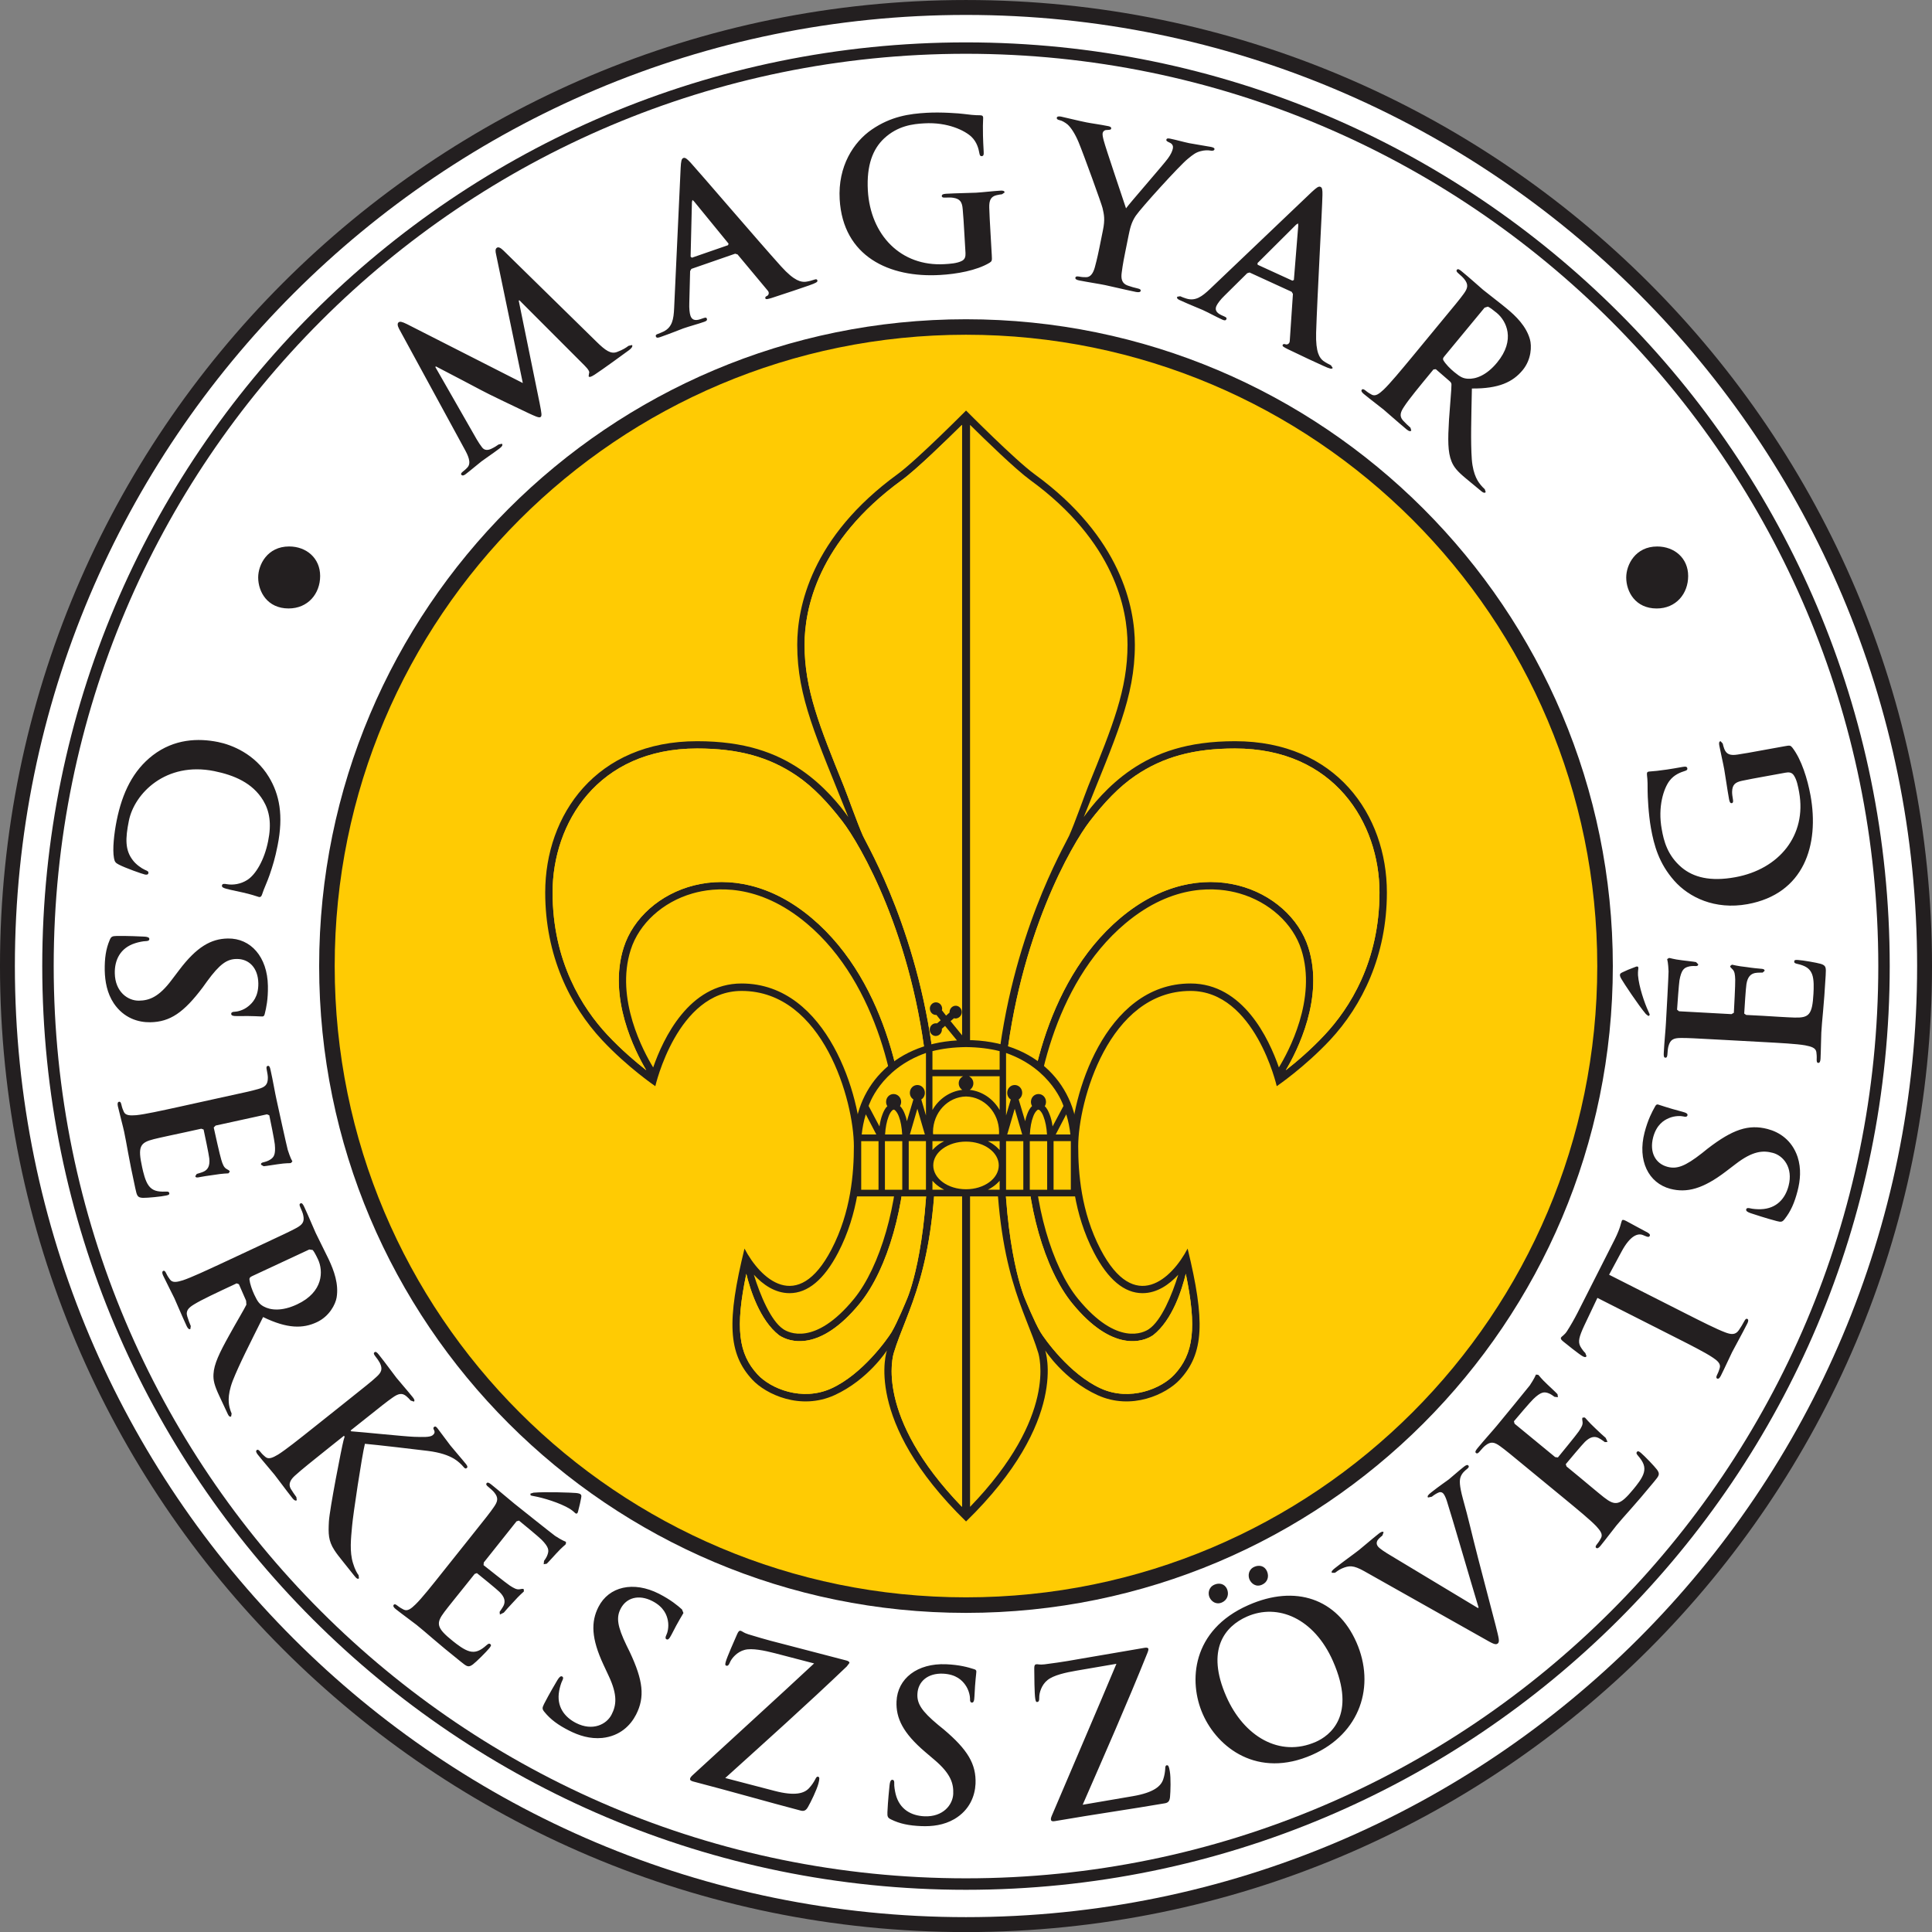 <?xml version="1.0" encoding="UTF-8" standalone="no"?>
<svg
   xmlns:dc="http://purl.org/dc/elements/1.1/"
   xmlns:cc="http://creativecommons.org/ns#"
   xmlns:rdf="http://www.w3.org/1999/02/22-rdf-syntax-ns#"
   xmlns:svg="http://www.w3.org/2000/svg"
   xmlns="http://www.w3.org/2000/svg"
   viewBox="0 0 88.582 88.585"
   height="88.585"
   width="88.582"
   xml:space="preserve"
   version="1.1"
   id="svg2"><rect x="0" y="0" width="88.582" height="88.585" fill="#808080" stroke="none"/><defs
     id="defs6" /><g
     transform="translate(-203.787,-56.2)"
     id="logo_2c"><g
       transform="matrix(1.25,0,0,-1.25,292.026,100.494)"
       id="g1490"><path
         id="path1492"
         style="fill:#ffffff;fill-opacity:1;fill-rule:nonzero;stroke:none"
         d="m 0,0 c 0,-19.416 -15.735,-35.16 -35.157,-35.16 -19.422,0 -35.159,15.744 -35.159,35.16 0,19.42 15.737,35.16 35.159,35.16 C -15.735,35.16 0,19.42 0,0" /></g><g
       transform="matrix(1.25,0,0,-1.25,290.157,100.494)"
       id="g1494"><path
         id="path1496"
         style="fill:#ffffff;fill-opacity:1;fill-rule:nonzero;stroke:none"
         d="m 0,0 c 0,-18.588 -15.076,-33.66 -33.662,-33.66 -18.594,0 -33.663,15.072 -33.663,33.66 0,18.593 15.069,33.665 33.663,33.665 C -15.076,33.665 0,18.593 0,0" /></g><g
       transform="matrix(1.25,0,0,-1.25,292.028,100.492)"
       id="g1498"><path
         id="path1500"
         style="fill:#231f20;fill-opacity:1;fill-rule:nonzero;stroke:none"
         d="m 0,0 -0.273,0 c 0,-9.636 -3.905,-18.355 -10.218,-24.669 -6.314,-6.314 -15.035,-10.218 -24.669,-10.218 -9.634,0 -18.356,3.904 -24.668,10.218 -6.314,6.314 -10.219,15.033 -10.219,24.669 0,9.634 3.905,18.354 10.219,24.667 6.312,6.314 15.034,10.219 24.668,10.219 9.634,0 18.355,-3.905 24.669,-10.219 C -4.178,18.354 -0.273,9.634 -0.273,0 L 0,0 0.273,0 c 0,19.568 -15.864,35.433 -35.433,35.433 -19.57,0 -35.433,-15.865 -35.433,-35.433 0,-19.571 15.863,-35.433 35.433,-35.435 C -15.591,-35.433 0.273,-19.571 0.273,0 L 0,0 Z" /></g><g
       transform="matrix(1.25,0,0,-1.25,290.168,100.492)"
       id="g1502"><path
         id="path1504"
         style="fill:#231f20;fill-opacity:1;fill-rule:nonzero;stroke:none"
         d="m 0,0 -0.209,0 c 0,-9.241 -3.747,-17.606 -9.801,-23.663 -6.058,-6.056 -14.422,-9.8 -23.664,-9.8 -9.241,0 -17.606,3.744 -23.66,9.8 -6.056,6.057 -9.8,14.422 -9.801,23.663 0.001,9.241 3.745,17.604 9.801,23.661 6.054,6.054 14.419,9.8 23.66,9.8 9.242,0 17.606,-3.746 23.664,-9.802 C -3.956,17.604 -0.209,9.241 -0.209,0 L 0,0 0.21,0 c 0,18.71 -15.17,33.879 -33.884,33.879 -18.714,0 -33.881,-15.169 -33.881,-33.879 0,-18.714 15.167,-33.884 33.881,-33.884 18.714,0 33.884,15.17 33.884,33.884 L 0,0 Z" /></g><g
       transform="matrix(1.25,0,0,-1.25,277.606,100.494)"
       id="g1506"><path
         id="path1508"
         style="fill:#ffcb03;fill-opacity:1;fill-rule:nonzero;stroke:none"
         d="m 0,0 c 0,-13.046 -10.578,-23.622 -23.621,-23.622 -13.05,0 -23.623,10.576 -23.623,23.622 0,13.043 10.573,23.623 23.623,23.623 C -10.578,23.623 0,13.043 0,0" /></g><g
       transform="matrix(1.25,0,0,-1.25,277.379,100.494)"
       id="g1510"><path
         id="path1512"
         style="fill:#231f20;fill-opacity:1;fill-rule:nonzero;stroke:none"
         d="m 0,0 -0.286,0 c 0,-6.395 -2.59,-12.183 -6.78,-16.373 -4.194,-4.191 -9.98,-6.782 -16.375,-6.782 -6.395,0 -12.183,2.591 -16.374,6.782 -4.191,4.19 -6.782,9.978 -6.782,16.373 0,6.396 2.591,12.183 6.782,16.375 4.191,4.19 9.979,6.782 16.374,6.782 6.395,0 12.181,-2.592 16.375,-6.782 4.19,-4.192 6.78,-9.979 6.78,-16.375 L 0,0 0.285,0 c 0,13.103 -10.623,23.725 -23.726,23.725 -13.103,0 -23.726,-10.622 -23.726,-23.725 0,-13.104 10.623,-23.725 23.726,-23.725 13.103,0 23.726,10.621 23.726,23.725 L 0,0 Z" /></g><g
       transform="matrix(1.25,0,0,-1.25,287.274,100.394)"
       id="g1514"><path
         id="path1516"
         style="fill:#231f20;fill-opacity:1;fill-rule:nonzero;stroke:none"
         d="m 0,0 c -0.15,0.044 -0.664,0.134 -0.837,0.143 -0.077,0.005 -0.138,0.008 -0.141,-0.053 -0.003,-0.053 0.027,-0.07 0.11,-0.089 0.308,-0.069 0.462,-0.17 0.543,-0.374 0.08,-0.202 0.063,-0.52 0.053,-0.718 -0.042,-0.775 -0.163,-0.891 -0.689,-0.878 -0.22,0.004 -0.919,0.049 -1.178,0.065 l -0.6,0.031 -0.073,0.051 c 0.009,0.181 0.058,0.934 0.081,1.077 0.044,0.281 0.166,0.38 0.32,0.411 0.099,0.017 0.199,0.012 0.275,0.015 l 0.072,0.064 c 0.002,0.068 -0.08,0.073 -0.141,0.077 -0.052,0.003 -0.357,0.033 -0.506,0.059 -0.388,0.041 -0.507,0.087 -0.553,0.09 L -3.328,-0.08 c -0.001,-0.037 0.034,-0.07 0.092,-0.125 0.073,-0.074 0.088,-0.189 0.094,-0.372 0.006,-0.177 -0.041,-1.05 -0.05,-1.217 l -0.087,-0.049 -1.923,0.105 -0.073,0.058 c 0.009,0.151 0.067,0.948 0.088,1.076 0.068,0.378 0.164,0.45 0.303,0.496 0.094,0.033 0.222,0.033 0.276,0.028 0.068,-0.003 0.107,0.012 0.11,0.064 l -0.081,0.082 c -0.088,0.019 -0.422,0.052 -0.499,0.064 -0.346,0.041 -0.435,0.085 -0.49,0.088 l -0.07,-0.042 0.024,-0.124 c 0.011,-0.059 0.02,-0.181 0.027,-0.33 0,-0.143 -0.081,-1.656 -0.097,-1.9 -0.009,-0.212 -0.059,-0.689 -0.079,-1.093 -0.006,-0.112 0.006,-0.167 0.058,-0.17 0.053,-0.003 0.07,0.041 0.076,0.125 0.003,0.106 0.02,0.235 0.038,0.295 0.066,0.248 0.191,0.302 0.45,0.303 0.245,0.003 0.457,-0.009 1.613,-0.072 l 1.339,-0.073 c 0.697,-0.038 1.299,-0.069 1.614,-0.125 0.22,-0.043 0.385,-0.09 0.409,-0.244 0.009,-0.069 0.019,-0.16 0.012,-0.275 -0.003,-0.091 0.019,-0.123 0.055,-0.125 0.055,-0.003 0.079,0.05 0.086,0.148 0.016,0.304 0.019,0.783 0.029,0.96 0.023,0.447 0.096,0.955 0.16,2.102 C 0.191,-0.133 0.195,-0.064 0,0 M -0.382,6.189 C -0.49,6.773 -0.707,7.494 -1.048,7.935 -1.117,8.016 -1.134,8.02 -1.338,7.982 L -2.161,7.833 C -2.536,7.764 -2.836,7.709 -3.061,7.677 -3.325,7.636 -3.465,7.687 -3.542,7.883 -3.572,7.97 -3.589,8.022 -3.6,8.081 L -3.679,8.168 C -3.737,8.158 -3.743,8.101 -3.725,8.005 -3.679,7.758 -3.585,7.364 -3.544,7.131 -3.503,6.906 -3.439,6.43 -3.368,6.04 c 0.019,-0.104 0.045,-0.155 0.104,-0.144 0.043,0.009 0.052,0.057 0.04,0.124 -0.02,0.106 -0.035,0.235 -0.032,0.297 0.007,0.257 0.116,0.347 0.368,0.4 0.224,0.049 0.509,0.099 0.885,0.168 L -1.3,7.013 C -1.172,7.038 -1.069,7.025 -0.996,6.921 -0.88,6.755 -0.834,6.494 -0.798,6.299 -0.511,4.718 -1.53,3.472 -3.14,3.179 -4.063,3.011 -4.674,3.177 -5.104,3.534 -5.632,3.979 -5.763,4.52 -5.836,4.932 c -0.156,0.847 0.079,1.51 0.28,1.779 0.174,0.232 0.406,0.314 0.574,0.368 0.058,0.018 0.093,0.041 0.084,0.093 C -4.909,7.231 -4.95,7.247 -5.07,7.225 -6.007,7.054 -6.227,7.068 -6.31,7.054 -6.361,7.045 -6.389,7.024 -6.379,6.932 c 0.024,-0.174 0.027,-0.444 0.024,-0.605 0,-0.158 0.029,-0.832 0.122,-1.351 0.114,-0.629 0.29,-1.286 0.855,-1.926 0.537,-0.607 1.487,-1.077 2.688,-0.859 2.069,0.377 2.643,2.163 2.308,3.998 m -4.486,8.039 c 0,0.653 -0.502,1.082 -1.136,1.082 -0.8,0 -1.136,-0.67 -1.136,-1.137 0,-0.522 0.336,-1.137 1.118,-1.137 0.708,0 1.154,0.54 1.154,1.192 M -6.804,-0.111 c -0.212,-0.079 -0.36,-0.14 -0.47,-0.196 -0.07,-0.035 -0.093,-0.048 -0.096,-0.102 -0.002,-0.023 0.011,-0.076 0.059,-0.154 0.071,-0.127 0.62,-0.957 0.892,-1.277 l 0.096,-0.074 0.047,0.044 c 0,0.015 -0.026,0.071 -0.053,0.132 -0.136,0.29 -0.347,0.903 -0.379,1.324 -0.006,0.153 0.013,0.22 0.014,0.258 0.003,0.039 -0.018,0.086 -0.11,0.045 M -7.3,-9.419 c -0.029,-0.056 -0.044,-0.252 -0.262,-0.687 l -1.363,-2.69 c -0.114,-0.223 -0.258,-0.475 -0.378,-0.661 -0.101,-0.165 -0.201,-0.197 -0.229,-0.252 -0.021,-0.041 0.009,-0.082 0.087,-0.146 0.047,-0.041 0.6,-0.484 0.71,-0.538 0.074,-0.039 0.115,-0.042 0.138,0.005 l -0.044,0.115 c -0.046,0.043 -0.11,0.117 -0.18,0.238 -0.096,0.177 -0.047,0.358 0.137,0.758 l 0.487,1.026 2.785,-1.411 c 0.625,-0.316 1.16,-0.587 1.43,-0.767 0.187,-0.121 0.315,-0.237 0.274,-0.386 -0.018,-0.067 -0.047,-0.156 -0.099,-0.258 -0.04,-0.081 -0.033,-0.119 0,-0.136 0.049,-0.024 0.093,0.012 0.138,0.103 0.138,0.271 0.334,0.709 0.413,0.865 0.096,0.19 0.333,0.607 0.56,1.055 0.038,0.075 0.046,0.14 -0.003,0.165 -0.034,0.017 -0.071,-0.007 -0.109,-0.082 -0.051,-0.101 -0.141,-0.244 -0.202,-0.333 -0.13,-0.19 -0.301,-0.155 -0.502,-0.079 -0.307,0.115 -0.846,0.386 -1.47,0.702 l -2.786,1.411 0.455,0.846 c 0.32,0.598 0.602,0.685 0.787,0.609 l 0.078,-0.032 c 0.105,-0.045 0.145,-0.048 0.172,0.005 0.022,0.042 -0.012,0.077 -0.076,0.117 -0.177,0.091 -0.638,0.347 -0.778,0.42 -0.102,0.053 -0.147,0.065 -0.17,0.018 m -2.47,-6.461 0.125,-0.014 -0.015,0.11 c -0.061,0.07 -0.31,0.296 -0.365,0.351 -0.256,0.238 -0.301,0.327 -0.343,0.36 l -0.083,0.009 -0.054,-0.113 c -0.027,-0.056 -0.092,-0.161 -0.171,-0.283 -0.089,-0.117 -1.05,-1.287 -1.206,-1.475 -0.134,-0.164 -0.458,-0.52 -0.714,-0.831 -0.073,-0.09 -0.096,-0.139 -0.055,-0.174 0.043,-0.034 0.082,-0.008 0.136,0.056 0.068,0.083 0.156,0.179 0.207,0.216 0.2,0.16 0.333,0.129 0.542,-0.023 0.198,-0.144 0.363,-0.278 1.257,-1.017 l 1.035,-0.851 c 0.541,-0.446 1.005,-0.827 1.23,-1.061 0.149,-0.164 0.256,-0.3 0.18,-0.438 -0.031,-0.062 -0.077,-0.141 -0.15,-0.23 -0.057,-0.07 -0.059,-0.108 -0.03,-0.131 0.041,-0.035 0.093,-0.008 0.156,0.068 0.192,0.234 0.48,0.62 0.591,0.754 0.286,0.348 0.647,0.713 1.377,1.601 0.184,0.223 0.229,0.276 0.11,0.444 -0.095,0.127 -0.455,0.501 -0.589,0.614 -0.061,0.048 -0.107,0.086 -0.147,0.039 -0.033,-0.041 -0.02,-0.072 0.035,-0.136 0.208,-0.241 0.274,-0.413 0.218,-0.624 -0.054,-0.21 -0.259,-0.458 -0.384,-0.61 -0.495,-0.601 -0.661,-0.623 -1.076,-0.301 -0.175,0.136 -0.711,0.588 -0.911,0.753 l -0.464,0.382 -0.03,0.084 c 0.116,0.141 0.601,0.718 0.705,0.82 0.203,0.197 0.36,0.209 0.5,0.14 0.092,-0.046 0.168,-0.108 0.232,-0.151 l 0.096,0.009 -0.068,0.147 c -0.042,0.032 -0.266,0.238 -0.376,0.346 -0.283,0.266 -0.354,0.373 -0.389,0.401 l -0.081,-0.003 c -0.024,-0.028 -0.015,-0.076 -0.003,-0.155 0.017,-0.102 -0.038,-0.204 -0.143,-0.357 -0.099,-0.144 -0.656,-0.82 -0.761,-0.95 l -0.1,0.013 -1.489,1.225 -0.024,0.089 c 0.097,0.119 0.616,0.726 0.712,0.815 0.276,0.267 0.396,0.267 0.536,0.221 0.094,-0.03 0.198,-0.106 0.241,-0.139 m -1.169,37.658 c 0.325,0.393 0.337,0.888 0.266,1.135 -0.138,0.479 -0.501,0.841 -0.873,1.144 -0.182,0.153 -0.641,0.503 -0.843,0.667 -0.122,0.102 -0.476,0.426 -0.79,0.682 -0.087,0.073 -0.137,0.095 -0.171,0.055 -0.033,-0.041 -0.007,-0.082 0.057,-0.136 0.081,-0.067 0.175,-0.157 0.213,-0.207 0.161,-0.201 0.13,-0.334 -0.023,-0.542 -0.143,-0.198 -0.28,-0.362 -1.018,-1.254 l -0.853,-1.035 c -0.446,-0.538 -0.831,-1.002 -1.065,-1.225 -0.163,-0.151 -0.298,-0.256 -0.436,-0.183 -0.061,0.032 -0.142,0.079 -0.229,0.153 -0.073,0.057 -0.109,0.059 -0.134,0.029 -0.034,-0.04 -0.006,-0.092 0.07,-0.155 0.234,-0.194 0.618,-0.483 0.729,-0.575 0.089,-0.072 0.51,-0.45 0.849,-0.731 0.076,-0.062 0.131,-0.078 0.166,-0.038 l -0.03,0.105 c -0.072,0.06 -0.191,0.176 -0.27,0.261 -0.156,0.17 -0.086,0.328 0.038,0.513 0.175,0.271 0.558,0.734 1.008,1.28 l 0.068,0.083 0.086,0.009 0.502,-0.435 c 0.04,-0.035 0.072,-0.069 0.072,-0.128 0.003,-0.151 -0.056,-0.774 -0.09,-1.291 -0.043,-0.725 -0.048,-1.184 0.092,-1.528 0.084,-0.207 0.207,-0.36 0.535,-0.631 l 0.557,-0.461 c 0.072,-0.058 0.123,-0.08 0.162,-0.034 l -0.034,0.106 c -0.044,0.039 -0.092,0.088 -0.146,0.152 -0.073,0.092 -0.282,0.333 -0.33,0.945 -0.046,0.65 -0.018,1.506 0.003,2.597 0.989,-0.009 1.502,0.238 1.862,0.673 m -0.937,0.279 c -0.396,-0.481 -0.791,-0.61 -1.073,-0.594 -0.169,0.013 -0.263,0.051 -0.499,0.245 -0.148,0.122 -0.308,0.283 -0.396,0.428 -0.028,0.051 -0.02,0.084 0.033,0.148 l 1.475,1.785 0.122,0.039 c 0.073,-0.031 0.182,-0.113 0.329,-0.234 0.346,-0.287 0.699,-0.982 0.009,-1.817 m -4.341,-42.956 c -0.298,-0.236 -0.572,-0.48 -0.722,-0.598 -0.21,-0.165 -0.566,-0.415 -0.882,-0.665 -0.09,-0.07 -0.151,-0.129 -0.113,-0.174 l 0.113,0.002 c 0.049,0.036 0.144,0.112 0.254,0.158 0.262,0.112 0.415,0.124 0.811,-0.096 l 4.386,-2.471 c 0.335,-0.192 0.436,-0.248 0.516,-0.187 0.082,0.067 0.042,0.191 -0.074,0.659 -0.105,0.403 -0.335,1.275 -0.641,2.454 -0.256,0.988 -0.348,1.44 -0.558,2.185 -0.139,0.511 -0.128,0.683 -0.093,0.798 0.05,0.157 0.175,0.254 0.236,0.303 0.061,0.048 0.088,0.087 0.055,0.129 -0.035,0.042 -0.092,0.016 -0.169,-0.046 -0.18,-0.14 -0.447,-0.38 -0.548,-0.46 -0.079,-0.062 -0.345,-0.239 -0.644,-0.476 -0.113,-0.088 -0.159,-0.143 -0.119,-0.19 l 0.139,0.03 c 0.078,0.061 0.172,0.125 0.263,0.159 0.068,0.024 0.129,-0.005 0.166,-0.052 0.043,-0.055 0.09,-0.162 0.122,-0.264 0.166,-0.509 0.903,-3.049 1.164,-3.909 l -0.023,-0.018 -3.168,1.907 c -0.253,0.149 -0.439,0.274 -0.5,0.352 -0.041,0.054 -0.058,0.11 -0.038,0.174 0.018,0.073 0.105,0.15 0.2,0.226 l 0.045,0.122 c -0.031,0.043 -0.107,0.005 -0.178,-0.052 m -1.689,42.761 -0.066,0.096 c -0.084,0.04 -0.183,0.093 -0.279,0.16 -0.128,0.102 -0.284,0.291 -0.263,1.034 0.039,1.258 0.225,4.592 0.232,5.048 0.004,0.191 -0.009,0.273 -0.071,0.301 -0.069,0.032 -0.145,-0.026 -0.321,-0.188 l -3.73,-3.555 c -0.297,-0.282 -0.537,-0.458 -0.873,-0.353 -0.058,0.018 -0.159,0.053 -0.223,0.084 l -0.107,-0.017 c -0.026,-0.056 0.009,-0.09 0.099,-0.129 0.362,-0.167 0.753,-0.319 0.826,-0.354 0.217,-0.098 0.503,-0.257 0.726,-0.357 0.077,-0.035 0.125,-0.04 0.15,0.015 0.018,0.042 0.004,0.065 -0.078,0.102 l -0.105,0.047 c -0.214,0.1 -0.236,0.219 -0.18,0.342 0.039,0.084 0.15,0.235 0.298,0.376 l 0.829,0.82 0.087,0.026 1.544,-0.708 0.046,-0.079 -0.116,-1.721 c -0.003,-0.101 -0.082,-0.139 -0.137,-0.131 -0.07,0.024 -0.106,0.023 -0.124,-0.02 -0.023,-0.048 0.06,-0.086 0.182,-0.15 0.549,-0.267 1.053,-0.499 1.303,-0.612 0.256,-0.117 0.326,-0.132 0.351,-0.077 m -1.263,5.221 -0.161,-1.997 -0.053,-0.026 -1.276,0.584 -0.006,0.06 1.419,1.413 0.07,0.044 0.007,-0.078 z m -3.074,2.795 c 0.01,0.045 -0.043,0.071 -0.125,0.088 -0.14,0.027 -0.638,0.106 -0.802,0.138 -0.217,0.045 -0.451,0.115 -0.696,0.165 -0.091,0.019 -0.132,0.011 -0.142,-0.042 -0.01,-0.045 0.055,-0.072 0.119,-0.102 0.122,-0.054 0.134,-0.144 0.12,-0.217 -0.021,-0.098 -0.074,-0.219 -0.184,-0.368 -0.15,-0.211 -1.424,-1.664 -1.534,-1.827 -0.076,0.234 -0.758,2.244 -0.818,2.489 -0.03,0.114 -0.051,0.212 -0.039,0.272 0.012,0.059 0.064,0.111 0.134,0.112 0.116,0.008 0.169,0.005 0.178,0.049 0.011,0.046 -0.023,0.075 -0.099,0.092 -0.335,0.067 -0.644,0.106 -0.803,0.139 -0.247,0.047 -0.8,0.184 -0.935,0.212 -0.09,0.017 -0.148,0.005 -0.157,-0.04 -0.009,-0.052 0.04,-0.078 0.101,-0.09 0.088,-0.016 0.206,-0.087 0.293,-0.158 0.125,-0.112 0.275,-0.338 0.405,-0.65 0.184,-0.441 0.852,-2.288 0.879,-2.417 0.054,-0.235 0.097,-0.415 0.013,-0.818 l -0.123,-0.611 c -0.024,-0.12 -0.088,-0.435 -0.173,-0.743 -0.058,-0.214 -0.159,-0.363 -0.315,-0.363 -0.07,-10e-4 -0.161,0.001 -0.266,0.023 -0.084,0.015 -0.124,0.001 -0.132,-0.037 -0.012,-0.059 0.044,-0.087 0.148,-0.107 0.278,-0.056 0.753,-0.129 0.937,-0.168 0.204,-0.041 0.669,-0.156 1.138,-0.253 0.098,-0.018 0.162,-0.009 0.173,0.044 0.008,0.037 -0.026,0.068 -0.107,0.084 -0.105,0.022 -0.265,0.069 -0.368,0.106 -0.218,0.075 -0.253,0.253 -0.223,0.471 0.04,0.319 0.104,0.633 0.129,0.753 l 0.123,0.611 c 0.051,0.246 0.097,0.478 0.263,0.724 0.2,0.294 1.6,1.837 1.905,2.085 0.205,0.17 0.306,0.243 0.476,0.286 0.126,0.037 0.274,0.038 0.349,0.023 0.082,-0.017 0.146,-0.006 0.158,0.045 m -4.851,-55.356 c -0.306,-0.052 -0.666,-0.124 -1.384,-0.215 -0.189,-0.023 -0.241,0.013 -0.309,0.002 -0.045,-0.008 -0.069,-0.051 -0.066,-0.158 0.001,-0.232 0.006,-0.935 0.037,-1.106 0.015,-0.09 0.029,-0.127 0.079,-0.118 0.046,0.008 0.07,0.045 0.067,0.15 -0.006,0.177 0.081,0.478 0.305,0.654 0.217,0.178 0.672,0.278 1.056,0.344 l 1.47,0.252 c -0.734,-1.755 -1.552,-3.642 -2.328,-5.473 -0.066,-0.15 -0.083,-0.193 -0.074,-0.247 0.008,-0.05 0.058,-0.066 0.139,-0.051 1.517,0.261 2.783,0.438 4.037,0.654 0.135,0.022 0.177,0.092 0.192,0.232 0.019,0.197 0.034,0.702 -0.008,0.943 -0.031,0.18 -0.053,0.229 -0.114,0.22 -0.046,-0.009 -0.054,-0.057 -0.054,-0.133 -0.007,-0.111 -0.028,-0.253 -0.074,-0.384 -0.082,-0.248 -0.343,-0.483 -1.107,-0.615 l -1.847,-0.316 c 0.782,1.793 1.628,3.708 2.374,5.567 0.022,0.057 0.043,0.108 0.036,0.153 -0.006,0.037 -0.063,0.051 -0.138,0.037 l -2.289,-0.392 z m -2.943,53.707 0.096,0.066 c -0.004,0.061 -0.058,0.073 -0.157,0.067 -0.25,-0.014 -0.653,-0.061 -0.888,-0.075 -0.229,-0.012 -0.708,-0.016 -1.103,-0.039 -0.106,-0.008 -0.158,-0.026 -0.155,-0.087 0.002,-0.045 0.049,-0.058 0.117,-0.054 0.106,0.006 0.236,0.006 0.298,-0.006 0.254,-0.037 0.33,-0.156 0.351,-0.414 0.022,-0.227 0.039,-0.515 0.061,-0.895 l 0.042,-0.716 c 0.006,-0.128 -0.017,-0.229 -0.128,-0.288 -0.179,-0.095 -0.444,-0.11 -0.643,-0.122 -1.602,-0.093 -2.716,1.069 -2.811,2.704 -0.051,0.935 0.188,1.521 0.593,1.904 0.505,0.471 1.058,0.534 1.477,0.557 0.859,0.05 1.486,-0.264 1.73,-0.493 0.207,-0.201 0.262,-0.442 0.294,-0.616 0.011,-0.061 0.03,-0.098 0.081,-0.095 0.061,0.004 0.083,0.042 0.074,0.165 -0.055,0.95 -0.014,1.166 -0.019,1.248 -0.003,0.053 -0.021,0.084 -0.109,0.087 -0.178,-0.003 -0.446,0.026 -0.608,0.049 -0.153,0.021 -0.827,0.073 -1.352,0.042 -0.638,-0.036 -1.31,-0.131 -2.014,-0.613 -0.669,-0.458 -1.25,-1.346 -1.18,-2.562 0.122,-2.098 1.823,-2.884 3.685,-2.774 0.593,0.033 1.334,0.16 1.813,0.448 0.087,0.058 0.093,0.074 0.081,0.278 l -0.048,0.837 c -0.022,0.381 -0.039,0.683 -0.045,0.912 -0.006,0.267 0.061,0.4 0.262,0.45 0.092,0.02 0.144,0.031 0.205,0.035 m -6.772,-3.157 c -0.018,0.051 -0.058,0.044 -0.113,0.025 -0.088,-0.03 -0.197,-0.061 -0.313,-0.077 -0.163,-0.015 -0.407,0.012 -0.906,0.566 -0.841,0.933 -3.011,3.47 -3.32,3.806 -0.13,0.14 -0.196,0.191 -0.262,0.168 -0.071,-0.026 -0.086,-0.119 -0.1,-0.359 l -0.239,-5.147 c -0.018,-0.408 -0.069,-0.701 -0.387,-0.859 -0.055,-0.026 -0.153,-0.069 -0.217,-0.091 -0.058,-0.021 -0.082,-0.044 -0.067,-0.089 0.021,-0.058 0.067,-0.057 0.162,-0.024 0.375,0.131 0.763,0.288 0.842,0.317 0.223,0.078 0.541,0.162 0.771,0.243 0.078,0.027 0.117,0.056 0.096,0.114 -0.015,0.044 -0.04,0.05 -0.128,0.02 l -0.107,-0.037 c -0.223,-0.077 -0.32,-0.006 -0.366,0.124 -0.031,0.085 -0.052,0.27 -0.043,0.476 l 0.03,1.163 0.046,0.081 1.606,0.557 0.088,-0.027 1.105,-1.325 c 0.067,-0.073 0.038,-0.155 -0.009,-0.188 -0.067,-0.03 -0.091,-0.056 -0.076,-0.099 0.018,-0.051 0.103,-0.021 0.236,0.017 0.58,0.186 1.105,0.369 1.364,0.457 0.267,0.094 0.327,0.13 0.307,0.188 m -3.256,1.345 -0.021,-0.056 -1.325,-0.459 -0.047,0.04 0.048,2 0.02,0.079 0.058,-0.053 1.267,-1.551 z m -3.542,-3.718 -0.13,-0.03 c -0.077,-0.06 -0.204,-0.145 -0.421,-0.225 -0.223,-0.084 -0.418,0.046 -0.763,0.387 l -3.395,3.328 c -0.116,0.114 -0.197,0.148 -0.252,0.105 -0.055,-0.041 -0.055,-0.118 -0.024,-0.247 l 0.979,-4.712 -4.251,2.162 c -0.198,0.097 -0.256,0.1 -0.305,0.064 -0.049,-0.037 -0.044,-0.121 0.017,-0.237 l 2.4,-4.408 c 0.127,-0.229 0.258,-0.502 0.116,-0.668 -0.079,-0.087 -0.122,-0.118 -0.169,-0.156 -0.061,-0.047 -0.087,-0.085 -0.066,-0.117 0.043,-0.054 0.101,-0.028 0.162,0.018 0.192,0.146 0.47,0.385 0.586,0.473 0.108,0.083 0.394,0.272 0.65,0.465 0.091,0.069 0.137,0.122 0.095,0.177 l -0.124,-0.027 c -0.06,-0.044 -0.151,-0.104 -0.276,-0.162 -0.122,-0.055 -0.243,-0.059 -0.33,0.057 -0.073,0.096 -0.128,0.178 -0.198,0.297 l -1.517,2.652 0.024,0.019 c 0.559,-0.293 1.502,-0.782 1.653,-0.867 0.201,-0.115 1.384,-0.678 1.741,-0.847 0.235,-0.108 0.389,-0.183 0.443,-0.142 0.054,0.041 0.042,0.119 -0.034,0.51 l -0.766,3.755 0.021,0.02 2.39,-2.393 c 0.154,-0.153 0.195,-0.244 0.168,-0.283 l -0.016,-0.117 c 0.028,-0.038 0.078,-0.029 0.226,0.066 0.257,0.166 1.106,0.783 1.258,0.897 0.087,0.064 0.145,0.139 0.108,0.186 m -8.049,-38.587 c -0.16,0.201 -0.478,0.563 -0.592,0.705 -0.113,0.143 -0.394,0.534 -0.647,0.85 -0.07,0.088 -0.116,0.121 -0.157,0.087 -0.042,-0.033 -0.026,-0.078 0.026,-0.143 0.067,-0.084 0.14,-0.19 0.168,-0.246 0.115,-0.232 0.057,-0.356 -0.137,-0.527 -0.178,-0.164 -0.346,-0.297 -1.252,-1.019 l -1.05,-0.836 c -0.546,-0.435 -1.018,-0.81 -1.291,-0.981 -0.192,-0.114 -0.348,-0.188 -0.467,-0.087 -0.053,0.044 -0.122,0.104 -0.192,0.195 -0.058,0.071 -0.095,0.081 -0.124,0.057 -0.043,-0.034 -0.025,-0.09 0.036,-0.167 0.189,-0.238 0.504,-0.599 0.614,-0.737 0.118,-0.148 0.4,-0.537 0.666,-0.872 0.053,-0.064 0.108,-0.098 0.151,-0.064 l -0.015,0.114 c -0.061,0.078 -0.153,0.22 -0.209,0.311 -0.094,0.169 -0.007,0.327 0.15,0.47 0.243,0.223 0.713,0.597 1.261,1.035 l 0.543,0.433 0.025,-0.032 -0.04,-0.136 c -0.07,-0.262 -0.513,-2.533 -0.537,-2.98 -0.022,-0.436 -0.024,-0.7 0.201,-1.046 0.088,-0.137 0.174,-0.242 0.317,-0.422 l 0.413,-0.517 c 0.089,-0.115 0.131,-0.13 0.173,-0.096 l -0.015,0.116 c -0.055,0.07 -0.133,0.203 -0.204,0.439 -0.132,0.422 -0.076,0.903 -0.034,1.366 0.034,0.408 0.36,2.577 0.47,3.014 0.376,-0.031 1.986,-0.22 2.312,-0.261 0.453,-0.058 0.74,-0.16 0.96,-0.289 0.131,-0.079 0.273,-0.209 0.34,-0.293 0.047,-0.061 0.084,-0.079 0.125,-0.046 0.041,0.033 0.02,0.084 -0.029,0.144 -0.146,0.184 -0.424,0.497 -0.572,0.682 -0.128,0.162 -0.371,0.503 -0.472,0.629 -0.05,0.065 -0.085,0.085 -0.128,0.052 -0.036,-0.03 -0.029,-0.061 0.003,-0.124 0.034,-0.07 0.012,-0.127 -0.053,-0.179 -0.102,-0.081 -0.356,-0.068 -0.685,-0.059 -0.341,0.012 -1.92,0.176 -2.303,0.202 l -0.023,0.03 0.263,0.209 c 0.903,0.72 1.071,0.853 1.271,0.993 0.218,0.156 0.358,0.188 0.516,0.051 0.068,-0.061 0.102,-0.092 0.151,-0.153 l 0.119,-0.041 c 0.042,0.035 0.021,0.084 -0.046,0.169 m -2.786,3.653 c 0.08,0.491 -0.092,0.974 -0.296,1.407 -0.101,0.215 -0.366,0.731 -0.475,0.964 -0.067,0.144 -0.25,0.59 -0.42,0.956 -0.049,0.102 -0.085,0.145 -0.134,0.122 -0.049,-0.023 -0.041,-0.07 -0.006,-0.147 0.044,-0.096 0.093,-0.216 0.104,-0.279 0.058,-0.25 -0.028,-0.355 -0.255,-0.479 -0.215,-0.116 -0.406,-0.206 -1.454,-0.696 l -1.216,-0.568 c -0.634,-0.295 -1.18,-0.549 -1.485,-0.651 -0.214,-0.066 -0.381,-0.101 -0.473,0.024 -0.043,0.057 -0.095,0.131 -0.144,0.235 -0.038,0.084 -0.073,0.101 -0.106,0.086 -0.046,-0.025 -0.046,-0.083 -0.005,-0.171 0.13,-0.275 0.352,-0.702 0.413,-0.832 0.049,-0.104 0.266,-0.624 0.452,-1.024 0.043,-0.09 0.086,-0.128 0.134,-0.107 l 0.016,0.11 c -0.037,0.083 -0.095,0.24 -0.128,0.351 -0.071,0.219 0.064,0.331 0.253,0.446 0.274,0.169 0.818,0.423 1.46,0.723 l 0.096,0.046 0.083,-0.031 0.265,-0.605 0.01,-0.147 c -0.062,-0.137 -0.384,-0.674 -0.634,-1.129 -0.351,-0.632 -0.554,-1.047 -0.572,-1.416 -0.014,-0.226 0.032,-0.415 0.213,-0.801 l 0.306,-0.655 c 0.038,-0.082 0.073,-0.125 0.128,-0.098 l 0.018,0.107 c -0.026,0.056 -0.047,0.121 -0.07,0.203 -0.028,0.113 -0.11,0.418 0.108,0.992 0.24,0.608 0.631,1.37 1.116,2.344 0.891,-0.433 1.462,-0.427 1.971,-0.189 0.461,0.215 0.685,0.656 0.727,0.909 m -1.453,-0.256 c -0.564,-0.264 -0.977,-0.212 -1.224,-0.076 -0.146,0.082 -0.216,0.158 -0.345,0.435 -0.08,0.172 -0.157,0.388 -0.177,0.556 0,0.058 0.02,0.084 0.097,0.121 l 2.098,0.978 0.125,-0.018 c 0.051,-0.058 0.117,-0.179 0.198,-0.351 0.189,-0.407 0.207,-1.189 -0.772,-1.645 m 0.848,26.719 c 0,0.653 -0.503,1.082 -1.138,1.082 -0.8,0 -1.135,-0.67 -1.135,-1.137 0,-0.522 0.335,-1.137 1.116,-1.137 0.709,0 1.157,0.54 1.157,1.192 m -1.88,-7.375 c -0.511,0.848 -1.361,1.183 -1.869,1.285 -0.723,0.145 -1.598,0.117 -2.388,-0.486 -0.726,-0.56 -1.121,-1.373 -1.327,-2.397 -0.095,-0.477 -0.159,-1.054 -0.098,-1.378 0.025,-0.137 0.058,-0.173 0.177,-0.236 0.238,-0.125 0.869,-0.347 0.96,-0.365 0.059,-0.01 0.114,-0.006 0.123,0.046 0.014,0.059 -0.012,0.079 -0.128,0.127 -0.128,0.058 -0.326,0.198 -0.441,0.352 -0.285,0.368 -0.279,0.786 -0.145,1.449 0.202,1.001 1.355,2.177 3.131,1.82 0.724,-0.147 1.404,-0.429 1.795,-1.076 0.233,-0.388 0.313,-0.847 0.181,-1.495 -0.137,-0.689 -0.456,-1.229 -0.767,-1.423 -0.231,-0.148 -0.513,-0.194 -0.745,-0.154 -0.104,0.021 -0.168,0.018 -0.18,-0.043 -0.012,-0.065 0.044,-0.092 0.153,-0.123 0.148,-0.045 0.56,-0.121 0.804,-0.185 0.258,-0.067 0.343,-0.107 0.403,-0.12 0.045,-0.008 0.087,0.015 0.111,0.096 0.069,0.218 0.183,0.444 0.278,0.72 0.113,0.334 0.198,0.604 0.29,1.068 0.224,1.111 0.067,1.882 -0.318,2.518 M -62.51,1.024 c -0.166,-0.003 -0.206,-0.026 -0.256,-0.149 -0.141,-0.33 -0.188,-0.674 -0.182,-1.114 0.01,-0.405 0.083,-0.832 0.333,-1.209 0.367,-0.542 0.896,-0.7 1.338,-0.693 0.725,0.012 1.228,0.354 1.924,1.28 l 0.156,0.217 c 0.468,0.641 0.732,0.82 1.083,0.824 0.458,0.009 0.791,-0.328 0.8,-0.893 0.007,-0.495 -0.217,-0.719 -0.36,-0.836 -0.196,-0.165 -0.43,-0.204 -0.501,-0.206 -0.09,-0.001 -0.134,-0.026 -0.134,-0.078 0,-0.061 0.061,-0.084 0.229,-0.082 0.595,0.011 0.818,-0.016 0.915,-0.014 0.054,0 0.075,0.04 0.089,0.108 0.05,0.199 0.122,0.521 0.113,1.013 -0.017,1.063 -0.629,1.753 -1.468,1.739 -0.618,-0.009 -1.146,-0.308 -1.787,-1.158 l -0.268,-0.353 c -0.478,-0.643 -0.835,-0.763 -1.207,-0.769 -0.405,-0.006 -0.875,0.322 -0.886,1.007 -0.009,0.473 0.19,0.926 0.751,1.102 0.128,0.041 0.288,0.073 0.388,0.075 0.061,0.003 0.131,0.012 0.128,0.081 -0.001,0.059 -0.084,0.081 -0.2,0.085 -0.12,0.006 -0.578,0.029 -0.998,0.023 m 0.087,-6.081 c -0.052,-0.011 -0.064,-0.067 -0.043,-0.165 0.068,-0.298 0.193,-0.759 0.229,-0.932 0.095,-0.44 0.162,-0.946 0.409,-2.071 0.061,-0.282 0.077,-0.348 0.281,-0.357 0.157,-0.004 0.676,0.046 0.845,0.084 0.077,0.016 0.135,0.031 0.122,0.09 -0.012,0.051 -0.044,0.058 -0.128,0.056 -0.317,-0.015 -0.494,0.04 -0.625,0.214 -0.132,0.174 -0.2,0.487 -0.243,0.679 -0.166,0.76 -0.081,0.902 0.429,1.03 0.213,0.055 0.9,0.199 1.153,0.254 l 0.586,0.129 0.086,-0.029 c 0.039,-0.178 0.194,-0.917 0.209,-1.062 0.029,-0.28 -0.058,-0.409 -0.199,-0.479 -0.093,-0.044 -0.189,-0.064 -0.261,-0.089 l -0.053,-0.082 c 0.014,-0.067 0.096,-0.048 0.157,-0.035 0.052,0.012 0.353,0.061 0.504,0.079 0.384,0.063 0.511,0.052 0.557,0.061 l 0.047,0.064 c -0.009,0.037 -0.052,0.06 -0.122,0.098 -0.089,0.051 -0.138,0.157 -0.189,0.333 -0.054,0.167 -0.242,1.022 -0.278,1.186 l 0.07,0.071 1.883,0.412 0.085,-0.036 c 0.034,-0.149 0.19,-0.931 0.202,-1.062 0.037,-0.382 -0.037,-0.475 -0.159,-0.557 -0.079,-0.057 -0.204,-0.092 -0.256,-0.103 -0.067,-0.015 -0.102,-0.039 -0.09,-0.09 l 0.096,-0.056 c 0.095,0.005 0.424,0.063 0.5,0.071 0.348,0.053 0.445,0.034 0.496,0.045 l 0.059,0.059 -0.057,0.113 c -0.027,0.057 -0.068,0.173 -0.114,0.312 -0.038,0.138 -0.365,1.618 -0.415,1.857 -0.048,0.207 -0.127,0.682 -0.216,1.075 -0.023,0.112 -0.049,0.161 -0.1,0.148 -0.054,-0.01 -0.058,-0.059 -0.04,-0.14 0.021,-0.105 0.043,-0.234 0.041,-0.295 0.002,-0.258 -0.105,-0.343 -0.352,-0.413 -0.235,-0.067 -0.444,-0.115 -1.575,-0.36 l -1.309,-0.289 c -0.684,-0.149 -1.271,-0.279 -1.591,-0.311 -0.222,-0.016 -0.395,-0.016 -0.457,0.127 -0.03,0.062 -0.064,0.15 -0.088,0.261 -0.02,0.09 -0.049,0.114 -0.086,0.105 m 10.075,-18.453 c -0.031,-0.041 -0.006,-0.093 0.072,-0.155 0.238,-0.189 0.626,-0.47 0.765,-0.58 0.351,-0.279 0.723,-0.633 1.622,-1.349 0.225,-0.181 0.279,-0.224 0.445,-0.102 0.126,0.094 0.495,0.462 0.605,0.598 0.046,0.061 0.084,0.108 0.036,0.145 -0.041,0.034 -0.073,0.02 -0.137,-0.035 -0.235,-0.211 -0.408,-0.28 -0.618,-0.229 -0.212,0.053 -0.463,0.252 -0.618,0.375 -0.606,0.486 -0.632,0.65 -0.314,1.071 0.131,0.176 0.573,0.721 0.735,0.924 l 0.376,0.47 0.082,0.03 c 0.143,-0.113 0.728,-0.59 0.83,-0.691 0.201,-0.198 0.215,-0.356 0.15,-0.499 -0.045,-0.09 -0.106,-0.168 -0.147,-0.232 l 0.011,-0.098 0.143,0.071 c 0.032,0.042 0.237,0.27 0.342,0.379 0.26,0.291 0.366,0.364 0.395,0.399 l -0.005,0.081 c -0.028,0.024 -0.077,0.012 -0.157,-0.003 -0.102,-0.016 -0.204,0.038 -0.357,0.138 -0.146,0.098 -0.83,0.644 -0.961,0.748 l 0.009,0.098 1.201,1.509 0.09,0.026 c 0.119,-0.095 0.734,-0.604 0.826,-0.698 0.27,-0.273 0.273,-0.392 0.227,-0.532 -0.025,-0.095 -0.101,-0.202 -0.134,-0.244 l -0.013,-0.126 0.112,0.019 c 0.068,0.063 0.291,0.315 0.343,0.369 0.237,0.259 0.324,0.307 0.357,0.35 l 0.006,0.082 -0.113,0.052 c -0.058,0.026 -0.163,0.088 -0.287,0.168 -0.117,0.084 -1.301,1.028 -1.492,1.181 -0.168,0.133 -0.528,0.448 -0.844,0.7 -0.089,0.072 -0.14,0.093 -0.175,0.051 -0.032,-0.042 -0.006,-0.081 0.06,-0.133 0.083,-0.068 0.179,-0.153 0.217,-0.203 0.164,-0.198 0.135,-0.331 -0.015,-0.543 -0.138,-0.202 -0.271,-0.368 -0.993,-1.273 l -0.836,-1.048 c -0.435,-0.549 -0.81,-1.02 -1.041,-1.245 -0.16,-0.156 -0.294,-0.263 -0.435,-0.191 -0.061,0.03 -0.143,0.076 -0.232,0.146 -0.072,0.059 -0.11,0.06 -0.133,0.029 m 6.762,3.426 c 0.055,0.218 0.093,0.374 0.113,0.496 0.012,0.076 0.015,0.104 -0.028,0.137 -0.017,0.014 -0.068,0.035 -0.162,0.043 -0.143,0.015 -1.138,0.049 -1.556,0.012 l -0.116,-0.035 0.008,-0.064 c 0.011,-0.009 0.072,-0.018 0.139,-0.032 0.315,-0.056 0.937,-0.241 1.298,-0.461 0.13,-0.084 0.173,-0.137 0.203,-0.161 0.031,-0.023 0.08,-0.034 0.101,0.065 m -1.246,-7.059 c -0.076,-0.151 -0.073,-0.193 0.013,-0.297 0.226,-0.278 0.506,-0.481 0.9,-0.681 0.359,-0.183 0.769,-0.316 1.221,-0.272 0.65,0.069 1.037,0.461 1.239,0.855 0.33,0.644 0.262,1.251 -0.23,2.296 l -0.118,0.24 c -0.345,0.714 -0.379,1.03 -0.22,1.343 0.206,0.409 0.661,0.543 1.163,0.288 0.44,-0.226 0.534,-0.529 0.571,-0.709 0.05,-0.249 -0.021,-0.478 -0.055,-0.537 -0.04,-0.083 -0.04,-0.134 0.006,-0.157 0.055,-0.03 0.102,0.015 0.18,0.164 0.268,0.53 0.397,0.713 0.441,0.8 l -0.053,0.131 c -0.151,0.136 -0.403,0.349 -0.843,0.575 -0.943,0.479 -1.841,0.263 -2.221,-0.483 -0.28,-0.55 -0.265,-1.156 0.184,-2.12 l 0.188,-0.403 c 0.341,-0.72 0.28,-1.092 0.11,-1.425 -0.182,-0.359 -0.691,-0.621 -1.304,-0.31 -0.419,0.214 -0.726,0.601 -0.619,1.18 0.025,0.133 0.07,0.29 0.116,0.378 0.027,0.054 0.052,0.118 -0.009,0.15 -0.055,0.027 -0.113,-0.037 -0.173,-0.136 -0.062,-0.104 -0.297,-0.499 -0.487,-0.87 m 5.356,-2.739 c -0.015,-0.052 0.025,-0.085 0.107,-0.107 1.487,-0.388 2.717,-0.746 3.947,-1.068 0.132,-0.035 0.201,0.011 0.271,0.135 0.099,0.169 0.32,0.624 0.382,0.859 0.045,0.177 0.045,0.231 -0.014,0.249 -0.044,0.01 -0.07,-0.03 -0.105,-0.1 -0.049,-0.096 -0.129,-0.218 -0.225,-0.32 -0.175,-0.191 -0.511,-0.298 -1.262,-0.102 l -1.813,0.473 c 1.452,1.312 3.013,2.71 4.459,4.093 l 0.095,0.125 c 0.01,0.037 -0.035,0.074 -0.108,0.092 l -2.248,0.586 c -0.302,0.078 -0.659,0.163 -1.352,0.376 -0.18,0.056 -0.214,0.111 -0.281,0.129 -0.043,0.011 -0.082,-0.018 -0.125,-0.117 -0.093,-0.213 -0.378,-0.853 -0.422,-1.024 -0.023,-0.088 -0.026,-0.127 0.025,-0.141 0.045,-0.01 0.083,0.01 0.123,0.11 0.066,0.164 0.271,0.402 0.549,0.472 0.27,0.07 0.724,-0.025 1.101,-0.122 l 1.444,-0.376 c -1.392,-1.298 -2.918,-2.681 -4.38,-4.029 -0.122,-0.11 -0.155,-0.143 -0.168,-0.193 m 7.316,-0.239 c -0.012,-0.122 -0.061,-0.577 -0.079,-0.995 -0.008,-0.168 0.015,-0.208 0.133,-0.266 0.32,-0.159 0.66,-0.227 1.103,-0.245 0.402,-0.017 0.831,0.032 1.222,0.259 0.563,0.334 0.752,0.851 0.774,1.294 0.028,0.723 -0.285,1.247 -1.166,1.993 l -0.208,0.169 c -0.61,0.508 -0.775,0.782 -0.758,1.131 0.02,0.456 0.377,0.769 0.938,0.746 0.496,-0.023 0.708,-0.259 0.815,-0.407 0.151,-0.208 0.177,-0.444 0.177,-0.512 -0.006,-0.093 0.015,-0.138 0.067,-0.143 0.061,-0.002 0.089,0.058 0.095,0.226 0.027,0.595 0.066,0.813 0.07,0.913 0.001,0.053 -0.034,0.077 -0.104,0.094 -0.195,0.062 -0.512,0.154 -1.005,0.174 -1.058,0.045 -1.784,-0.525 -1.819,-1.363 -0.026,-0.614 0.239,-1.162 1.048,-1.851 l 0.339,-0.289 c 0.61,-0.515 0.708,-0.878 0.693,-1.25 -0.017,-0.403 -0.373,-0.853 -1.056,-0.824 -0.473,0.021 -0.913,0.244 -1.056,0.814 -0.032,0.133 -0.057,0.293 -0.052,0.393 0.003,0.061 -0.002,0.129 -0.07,0.132 -0.061,0.002 -0.089,-0.079 -0.101,-0.193 m 12.192,6.698 c 0.201,0.09 0.268,0.302 0.183,0.498 -0.086,0.186 -0.281,0.233 -0.461,0.154 -0.223,-0.099 -0.238,-0.33 -0.18,-0.461 0.064,-0.146 0.235,-0.289 0.458,-0.191 m 1.469,0.651 c 0.203,0.088 0.268,0.298 0.182,0.494 -0.085,0.195 -0.281,0.242 -0.462,0.163 -0.225,-0.099 -0.239,-0.329 -0.178,-0.468 0.066,-0.147 0.237,-0.289 0.458,-0.189 m -2.172,-4.748 c 0.543,-1.232 2.012,-2.373 4.011,-1.492 1.77,0.781 2.327,2.534 1.623,4.129 -0.704,1.596 -2.229,2.129 -3.963,1.362 -2.091,-0.921 -2.198,-2.809 -1.671,-3.999 m 1.615,3.577 c 1.143,0.505 2.469,-0.067 3.158,-1.628 0.889,-2.013 -0.135,-2.747 -0.622,-2.963 -1.338,-0.591 -2.647,0.205 -3.286,1.654 -0.766,1.734 -0.049,2.583 0.75,2.937 m 18.485,14.797 c 0.116,-0.037 0.55,-0.184 0.955,-0.289 0.162,-0.043 0.205,-0.03 0.287,0.075 0.223,0.281 0.362,0.598 0.473,1.027 0.101,0.391 0.142,0.819 0.003,1.25 -0.208,0.621 -0.674,0.915 -1.102,1.026 -0.7,0.182 -1.278,-0.013 -2.194,-0.716 l -0.209,-0.168 c -0.624,-0.49 -0.926,-0.593 -1.265,-0.504 -0.441,0.114 -0.671,0.528 -0.531,1.076 0.125,0.477 0.403,0.635 0.571,0.708 0.233,0.103 0.47,0.082 0.537,0.065 0.088,-0.024 0.137,-0.012 0.152,0.038 0.016,0.06 -0.039,0.097 -0.199,0.138 -0.575,0.151 -0.782,0.236 -0.878,0.261 -0.051,0.015 -0.084,-0.017 -0.115,-0.08 -0.101,-0.178 -0.257,-0.468 -0.382,-0.947 -0.265,-1.024 0.14,-1.854 0.949,-2.066 0.598,-0.154 1.187,-0.009 2.033,0.636 l 0.354,0.27 c 0.631,0.487 1.007,0.51 1.367,0.414 0.39,-0.101 0.753,-0.544 0.581,-1.206 -0.117,-0.458 -0.43,-0.841 -1.019,-0.861 -0.134,-0.004 -0.298,0.008 -0.392,0.033 -0.06,0.013 -0.129,0.024 -0.145,-0.041 -0.014,-0.06 0.061,-0.103 0.169,-0.139" /></g><g
       transform="matrix(1.25,0,0,-1.25,228.785,97.119)"
       id="g1518"><path
         id="path1520"
         style="fill:#ffcb03;fill-opacity:1;fill-rule:nonzero;stroke:none"
         d="m 0,0 c 0,2.85 1.871,5.548 5.569,5.548 1.752,0 2.891,-0.424 3.806,-1.044 0.854,-0.581 1.444,-1.319 1.741,-1.737 -1.164,2.912 -1.872,4.386 -1.872,6.319 0,1.37 0.505,3.944 3.674,6.252 0.718,0.524 2.518,2.339 2.518,2.339 0,0 1.797,-1.815 2.518,-2.339 3.168,-2.308 3.674,-4.882 3.674,-6.252 0,-1.933 -0.711,-3.407 -1.874,-6.319 0.299,0.418 0.889,1.156 1.743,1.737 0.916,0.62 2.054,1.044 3.806,1.044 3.695,0 5.569,-2.698 5.569,-5.548 0,-2.315 -0.906,-4.148 -2.084,-5.41 -0.945,-1.011 -1.956,-1.696 -1.956,-1.696 0,0 -0.799,3.494 -3.162,3.494 -3.003,0 -4.181,-4.06 -4.181,-5.696 0,-0.966 0.161,-2.405 0.88,-3.783 1.253,-2.402 2.63,-1.055 3.193,0.029 0.645,-2.643 0.608,-3.845 -0.286,-4.808 -0.499,-0.537 -1.767,-1.137 -3.015,-0.569 -1.236,0.564 -1.923,1.642 -1.923,1.642 0,0 0.907,-2.564 -2.902,-6.275 -3.809,3.711 -2.904,6.275 -2.904,6.275 0,0 -0.686,-1.078 -1.921,-1.642 -1.251,-0.568 -2.517,0.032 -3.016,0.569 -0.895,0.963 -0.933,2.165 -0.286,4.808 0.563,-1.084 1.941,-2.431 3.192,-0.029 0.718,1.378 0.881,2.817 0.881,3.783 0,1.636 -1.177,5.696 -4.18,5.696 -2.365,0 -3.164,-3.494 -3.164,-3.494 0,0 -1.011,0.685 -1.954,1.696 C 0.905,-4.148 0,-2.315 0,0" /></g><g
       transform="matrix(1.25,0,0,-1.25,228.785,97.119)"
       id="g1522"><path
         id="path1524"
         style="fill:#231f20;fill-opacity:1;fill-rule:nonzero;stroke:none"
         d="m 0,0 c 0,2.85 1.871,5.548 5.569,5.548 1.752,0 2.891,-0.424 3.806,-1.044 0.854,-0.581 1.444,-1.319 1.741,-1.737 -1.164,2.912 -1.872,4.386 -1.872,6.319 0,1.37 0.505,3.944 3.674,6.252 0.718,0.524 2.518,2.339 2.518,2.339 0,0 1.797,-1.815 2.518,-2.339 3.168,-2.308 3.674,-4.882 3.674,-6.252 0,-1.933 -0.711,-3.407 -1.874,-6.319 0.299,0.418 0.889,1.156 1.743,1.737 0.916,0.62 2.054,1.044 3.806,1.044 3.695,0 5.569,-2.698 5.569,-5.548 0,-2.315 -0.906,-4.148 -2.084,-5.413 -0.945,-1.008 -1.956,-1.693 -1.956,-1.693 0,0 -0.799,3.494 -3.162,3.494 -3.003,0 -4.12,-4.06 -4.12,-5.696 0,-0.966 0.1,-2.405 0.819,-3.783 1.253,-2.402 2.63,-1.055 3.194,0.029 0.644,-2.643 0.607,-3.845 -0.287,-4.808 -0.499,-0.537 -1.767,-1.137 -3.015,-0.569 -1.236,0.564 -1.923,1.642 -1.923,1.642 0,0 0.907,-2.564 -2.902,-6.275 -3.809,3.711 -2.902,6.275 -2.902,6.275 0,0 -0.688,-1.078 -1.923,-1.642 -1.251,-0.568 -2.517,0.032 -3.016,0.569 -0.895,0.963 -0.933,2.165 -0.286,4.808 0.563,-1.084 1.941,-2.431 3.192,-0.029 0.718,1.378 0.82,2.817 0.82,3.783 0,1.636 -1.116,5.696 -4.119,5.696 -2.365,0 -3.164,-3.494 -3.164,-3.494 0,0 -1.011,0.685 -1.954,1.693 C 0.905,-4.148 0,-2.315 0,0 m 26.911,-6.418 c 0.345,0.563 1.402,2.508 0.824,4.318 -0.305,0.958 -1.175,1.749 -2.265,2.063 -0.802,0.232 -2.417,0.395 -4.198,-1.105 -2.661,-2.238 -3.361,-6.256 -3.361,-8.067 0,-2.181 0.672,-4.524 1.636,-5.701 1.437,-1.753 2.417,-1.23 2.597,-1.106 0.455,0.307 0.845,1.248 1.076,1.994 -0.328,-0.354 -0.772,-0.676 -1.311,-0.676 -0.668,0 -1.266,0.501 -1.779,1.485 -0.753,1.445 -0.849,2.922 -0.849,3.908 0,1.756 1.218,5.966 4.389,5.966 1.926,0 2.874,-2.022 3.241,-3.079 M 16.832,-9.157 c 0,-4.072 0.774,-5.765 0.774,-5.765 0,0 0.34,-0.836 0.561,-1.207 0.15,-0.247 1.062,-1.539 2.207,-2.061 1.083,-0.494 2.234,-0.002 2.704,0.506 0.705,0.76 0.83,1.712 0.418,3.699 -0.139,-0.572 -0.488,-1.7 -1.2,-2.255 -0.384,-0.261 -1.496,-0.623 -2.957,1.159 -1.04,1.267 -1.699,3.682 -1.699,5.872 0,1.527 0.568,5.841 3.457,8.273 2.964,2.496 6.211,1.061 6.894,-1.08 0.589,-1.843 -0.409,-3.802 -0.827,-4.505 0.376,0.293 0.913,0.747 1.425,1.296 0.919,0.983 2.012,2.689 2.012,5.228 0,2.542 -1.658,5.278 -5.298,5.278 -1.511,0 -2.637,-0.308 -3.655,-0.998 C 21.036,3.868 20.496,3.29 19.973,2.612 19.327,1.774 17.371,-1.572 16.867,-6.568 16.787,-7.372 16.832,-8.277 16.832,-9.157 m -1.249,-13.379 c 3.227,3.338 2.526,5.566 2.5,5.653 -0.466,1.541 -1.548,2.992 -1.548,7.726 0,0.879 -0.043,1.782 0.038,2.583 0.514,4.99 2.475,8.274 2.644,8.654 0.199,0.438 0.571,1.497 0.7,1.818 0.899,2.216 1.442,3.553 1.442,5.192 0,1.283 -0.465,3.773 -3.564,6.033 -0.543,0.395 -1.651,1.474 -2.212,2.028 l 0,-39.687 z m -7.931,8.516 c 0.231,-0.748 0.621,-1.689 1.077,-1.996 0.179,-0.124 1.157,-0.647 2.595,1.106 0.964,1.177 1.637,3.52 1.637,5.701 0,1.811 -0.702,5.829 -3.363,8.067 C 7.816,0.358 6.204,0.195 5.4,-0.037 4.309,-0.351 3.442,-1.142 3.137,-2.1 2.557,-3.91 3.616,-5.855 3.96,-6.418 c 0.367,1.057 1.316,3.079 3.242,3.079 3.168,0 4.389,-4.21 4.389,-5.966 0,-0.986 -0.096,-2.463 -0.848,-3.908 -0.514,-0.984 -1.113,-1.485 -1.78,-1.485 -0.54,0 -0.984,0.322 -1.311,0.678 m 4.003,16.1 c 0.169,-0.38 2.13,-3.664 2.643,-8.654 0.082,-0.801 0.039,-1.704 0.039,-2.583 0,-4.734 -1.083,-6.185 -1.55,-7.726 -0.024,-0.087 -0.726,-2.315 2.5,-5.653 l 0,39.687 c -0.562,-0.554 -1.667,-1.633 -2.21,-2.028 -3.1,-2.26 -3.564,-4.75 -3.564,-6.033 0,-1.639 0.543,-2.976 1.44,-5.192 0.131,-0.321 0.504,-1.38 0.702,-1.818 M 0.271,0.003 c 0,-2.539 1.093,-4.245 2.012,-5.228 0.512,-0.549 1.05,-1.003 1.424,-1.296 -0.417,0.703 -1.415,2.662 -0.829,4.505 0.685,2.141 3.934,3.576 6.894,1.08 2.89,-2.432 3.461,-6.746 3.461,-8.273 0,-2.19 -0.659,-4.605 -1.7,-5.872 -1.462,-1.782 -2.573,-1.42 -2.957,-1.159 -0.711,0.555 -1.062,1.683 -1.2,2.253 -0.413,-1.985 -0.288,-2.937 0.417,-3.697 0.47,-0.508 1.622,-1 2.706,-0.506 1.142,0.522 2.055,1.814 2.206,2.061 0.221,0.371 0.56,1.207 0.56,1.207 0,0 0.774,1.693 0.774,5.765 0,0.88 0.045,1.785 -0.034,2.588 -0.504,4.997 -2.46,8.343 -3.107,9.181 C 10.376,3.29 9.836,3.868 9.223,4.283 8.207,4.973 7.079,5.281 5.569,5.281 1.929,5.281 0.271,2.545 0.271,0.003" /></g><g
       transform="matrix(1.25,0,0,-1.25,229.122,97.116)"
       id="g1526"><path
         id="path1528"
         style="fill:#ffcb03;fill-opacity:1;fill-rule:nonzero;stroke:none"
         d="m 0,0 c 0,-2.539 1.094,-4.245 2.011,-5.228 0.514,-0.549 1.052,-1.002 1.426,-1.295 -0.417,0.702 -1.415,2.661 -0.826,4.504 0.682,2.141 3.931,3.576 6.891,1.081 2.89,-2.433 3.461,-6.747 3.461,-8.274 0,-2.19 -0.661,-4.605 -1.7,-5.871 -1.46,-1.781 -2.573,-1.421 -2.957,-1.16 -0.711,0.555 -1.062,1.683 -1.2,2.253 -0.412,-1.985 -0.288,-2.937 0.417,-3.697 0.472,-0.508 1.622,-1 2.706,-0.506 1.142,0.522 2.055,1.814 2.204,2.061 0.221,0.371 0.563,1.207 0.563,1.207 0,0 0.773,1.694 0.773,5.765 0,0.88 0.045,1.785 -0.036,2.588 -0.502,4.997 -2.458,8.343 -3.105,9.181 C 10.106,3.287 9.564,3.865 8.954,4.28 7.937,4.97 6.81,5.278 5.299,5.278 1.659,5.278 0,2.542 0,0" /></g><g
       transform="matrix(1.25,0,0,-1.25,267.036,97.116)"
       id="g1530"><path
         id="path1532"
         style="fill:#ffcb03;fill-opacity:1;fill-rule:nonzero;stroke:none"
         d="m 0,0 c 0,-2.539 -1.093,-4.245 -2.011,-5.228 -0.513,-0.549 -1.052,-1.002 -1.426,-1.295 0.418,0.702 1.416,2.661 0.828,4.504 -0.684,2.141 -3.931,3.576 -6.893,1.081 -2.89,-2.433 -3.459,-6.747 -3.459,-8.274 0,-2.19 0.659,-4.605 1.698,-5.871 1.46,-1.781 2.575,-1.421 2.959,-1.16 0.711,0.555 1.062,1.683 1.2,2.253 0.411,-1.985 0.286,-2.937 -0.419,-3.697 -0.47,-0.508 -1.621,-1 -2.704,-0.506 -1.144,0.522 -2.057,1.814 -2.206,2.061 -0.223,0.371 -0.562,1.207 -0.562,1.207 0,0 -0.775,1.694 -0.775,5.765 0,0.88 -0.044,1.785 0.037,2.588 0.504,4.997 2.46,8.343 3.107,9.181 0.522,0.678 1.062,1.256 1.672,1.671 1.017,0.69 2.145,0.998 3.656,0.998 C -1.657,5.278 0,2.542 0,0" /></g><g
       transform="matrix(1.25,0,0,-1.25,243.353,94.522)"
       id="g1534"><path
         id="path1536"
         style="fill:#ffcb03;fill-opacity:1;fill-rule:nonzero;stroke:none"
         d="m 0,0 c 0.169,-0.377 2.13,-3.662 2.643,-8.653 0.083,-0.8 0.04,-1.703 0.04,-2.582 0,-4.734 -1.084,-6.185 -1.549,-7.726 -0.026,-0.087 -0.728,-2.315 2.498,-5.652 l 0,39.686 C 3.07,14.518 1.965,13.44 1.422,13.045 c -3.1,-2.26 -3.564,-4.75 -3.564,-6.033 0,-1.639 0.543,-2.976 1.44,-5.192 C -0.57,1.497 -0.198,0.439 0,0" /></g><g
       transform="matrix(1.25,0,0,-1.25,247.676,104.047)"
       id="g1538"><path
         id="path1540"
         style="fill:#ffcb03;fill-opacity:1;fill-rule:nonzero;stroke:none"
         d="m 0,0 c -2.341,-0.136 -3.656,-1.723 -3.656,-3.544 l 0,-1.946 7.959,0 0,1.946 c 0,1.904 -1.438,3.558 -3.98,3.558 L 0,0 Z m 0.323,0.014 -0.003,0" /></g><g
       transform="matrix(1.25,0,0,-1.25,253.207,111.055)"
       id="g1542"><path
         id="path1544"
         style="fill:#231f20;fill-opacity:1;fill-rule:nonzero;stroke:none"
         d="m 0,0 0,2.026 c 0,1.986 -1.48,3.708 -4.102,3.708 l -0.002,0 -0.566,0.695 0.128,0.108 0.038,-0.011 C -4.379,6.519 -4.272,6.615 -4.26,6.74 -4.248,6.865 -4.339,6.979 -4.458,6.993 -4.583,7.005 -4.693,6.909 -4.706,6.781 l 0,-0.037 -0.128,-0.113 -0.154,0.199 0.01,0.035 C -4.971,6.993 -5.058,7.104 -5.184,7.117 -5.307,7.13 -5.417,7.034 -5.429,6.909 -5.435,6.781 -5.35,6.669 -5.225,6.656 l 0.038,0 0.155,-0.196 -0.135,-0.114 -0.02,0.003 C -5.312,6.361 -5.42,6.265 -5.432,6.137 -5.444,6.014 -5.356,5.897 -5.234,5.885 -5.108,5.875 -5,5.971 -4.988,6.096 l 0,0.055 0.117,0.102 0.437,-0.532 C -6.848,5.58 -8.203,3.924 -8.203,2.026 L -8.203,0 0,0 Z m -1.764,2.026 0.638,0 0,-1.781 -0.638,0 0,1.781 z m 0.003,0.246 c 0.014,0.256 0.055,0.487 0.119,0.647 0.064,0.187 0.165,0.267 0.186,0.263 l 0.01,-0.005 0.003,0.005 c 0.028,0 0.125,-0.08 0.186,-0.263 0.064,-0.16 0.11,-0.391 0.125,-0.647 l -0.629,0 z m -0.873,-0.246 0.633,0 0,-1.781 -0.633,0 0,1.781 z m 0.043,0.246 0.275,0.943 0.274,-0.943 -0.549,0 z M -5.334,0.574 c 0,0 0.154,-0.194 0.43,-0.328 l -0.43,0 0,0.328 z m 0.03,0.563 c 0,0.482 0.537,0.873 1.202,0.873 0.664,0 1.201,-0.391 1.201,-0.873 0,-0.484 -0.537,-0.875 -1.201,-0.875 -0.665,0 -1.202,0.391 -1.202,0.875 m -0.03,0.889 0.43,0 C -5.18,1.892 -5.334,1.698 -5.334,1.698 l 0,0.328 z M -5.31,2.28 -5.314,2.362 c 0.004,0.713 0.538,1.289 1.212,1.303 0.673,-0.014 1.209,-0.59 1.212,-1.303 l -0.003,-0.082 -2.417,0 z m -0.024,2.127 1.126,0 C -4.306,4.359 -4.37,4.263 -4.37,4.149 -4.37,4.046 -4.318,3.958 -4.239,3.908 -4.703,3.854 -5.103,3.572 -5.334,3.169 l 0,1.238 z m -1.743,-2.381 0.636,0 0,-1.781 -0.636,0 0,1.781 z m 0.005,0.246 c 0.016,0.256 0.062,0.487 0.125,0.647 0.062,0.183 0.157,0.263 0.186,0.263 l 0.005,-0.005 0.007,0.005 c 0.023,0.004 0.122,-0.076 0.188,-0.263 0.062,-0.16 0.103,-0.391 0.117,-0.647 l -0.628,0 z m -0.875,-0.246 0.635,0 0,-1.781 -0.635,0 0,1.781 z m 0.168,0.985 0.386,-0.739 -0.535,0 c 0.024,0.233 0.07,0.48 0.149,0.739 m 2.207,-0.042 -0.171,0.586 c 0.08,0.05 0.131,0.141 0.131,0.246 0,0.157 -0.122,0.285 -0.275,0.285 -0.154,0 -0.275,-0.128 -0.275,-0.285 0,-0.105 0.049,-0.191 0.129,-0.246 L -6.271,2.759 c -0.016,0.09 -0.04,0.172 -0.07,0.247 -0.046,0.125 -0.103,0.233 -0.183,0.308 0.025,0.046 0.042,0.101 0.042,0.153 0,0.158 -0.122,0.288 -0.279,0.288 -0.154,0 -0.273,-0.13 -0.273,-0.288 0,-0.057 0.015,-0.112 0.046,-0.157 C -7.068,3.235 -7.123,3.126 -7.168,3.006 -7.217,2.881 -7.254,2.733 -7.277,2.566 l -0.398,0.751 c 0,0 0.413,1.35 2.103,1.944 l 0,-2.292 z m -0.315,0.246 0.275,-0.943 -0.55,0 0.275,0.943 z m 0.315,-2.969 -0.632,0 0,1.781 0.632,0 0,-1.781 z m 2.703,4.402 -2.465,0 0,0.68 c 0.36,0.092 0.772,0.144 1.232,0.149 0.461,-0.005 0.872,-0.057 1.233,-0.149 l 0,-0.68 z m 0,-1.479 c -0.233,0.403 -0.631,0.685 -1.097,0.739 0.08,0.05 0.133,0.138 0.133,0.241 0,0.114 -0.065,0.21 -0.162,0.258 l 1.126,0 0,-1.238 z m 0,-1.471 c 0,0 -0.155,0.194 -0.431,0.328 l 0.431,0 0,-0.328 z m 0,-1.452 -0.431,0 c 0.276,0.134 0.431,0.328 0.431,0.328 l 0,-0.328 z m 2.341,3.071 -0.4,-0.751 c -0.021,0.167 -0.058,0.315 -0.108,0.44 -0.046,0.12 -0.099,0.229 -0.178,0.304 0.03,0.045 0.045,0.1 0.045,0.157 0,0.158 -0.12,0.288 -0.274,0.288 -0.159,0 -0.278,-0.13 -0.278,-0.288 0,-0.052 0.015,-0.107 0.041,-0.153 C -1.761,3.239 -1.817,3.131 -1.863,3.006 -1.892,2.931 -1.917,2.849 -1.933,2.759 L -2.17,3.555 c 0.077,0.055 0.128,0.141 0.128,0.246 0,0.157 -0.122,0.285 -0.274,0.285 -0.154,0 -0.275,-0.128 -0.275,-0.285 0,-0.105 0.049,-0.196 0.13,-0.246 l -0.173,-0.586 0,2.292 c 1.691,-0.594 2.106,-1.944 2.106,-1.944 m 0.254,-1.045 -0.538,0 0.386,0.739 C -0.345,2.752 -0.3,2.505 -0.274,2.272 m 0.016,-2.026 -0.633,0 0,1.781 0.633,0 0,-1.781 z" /></g></g></svg>